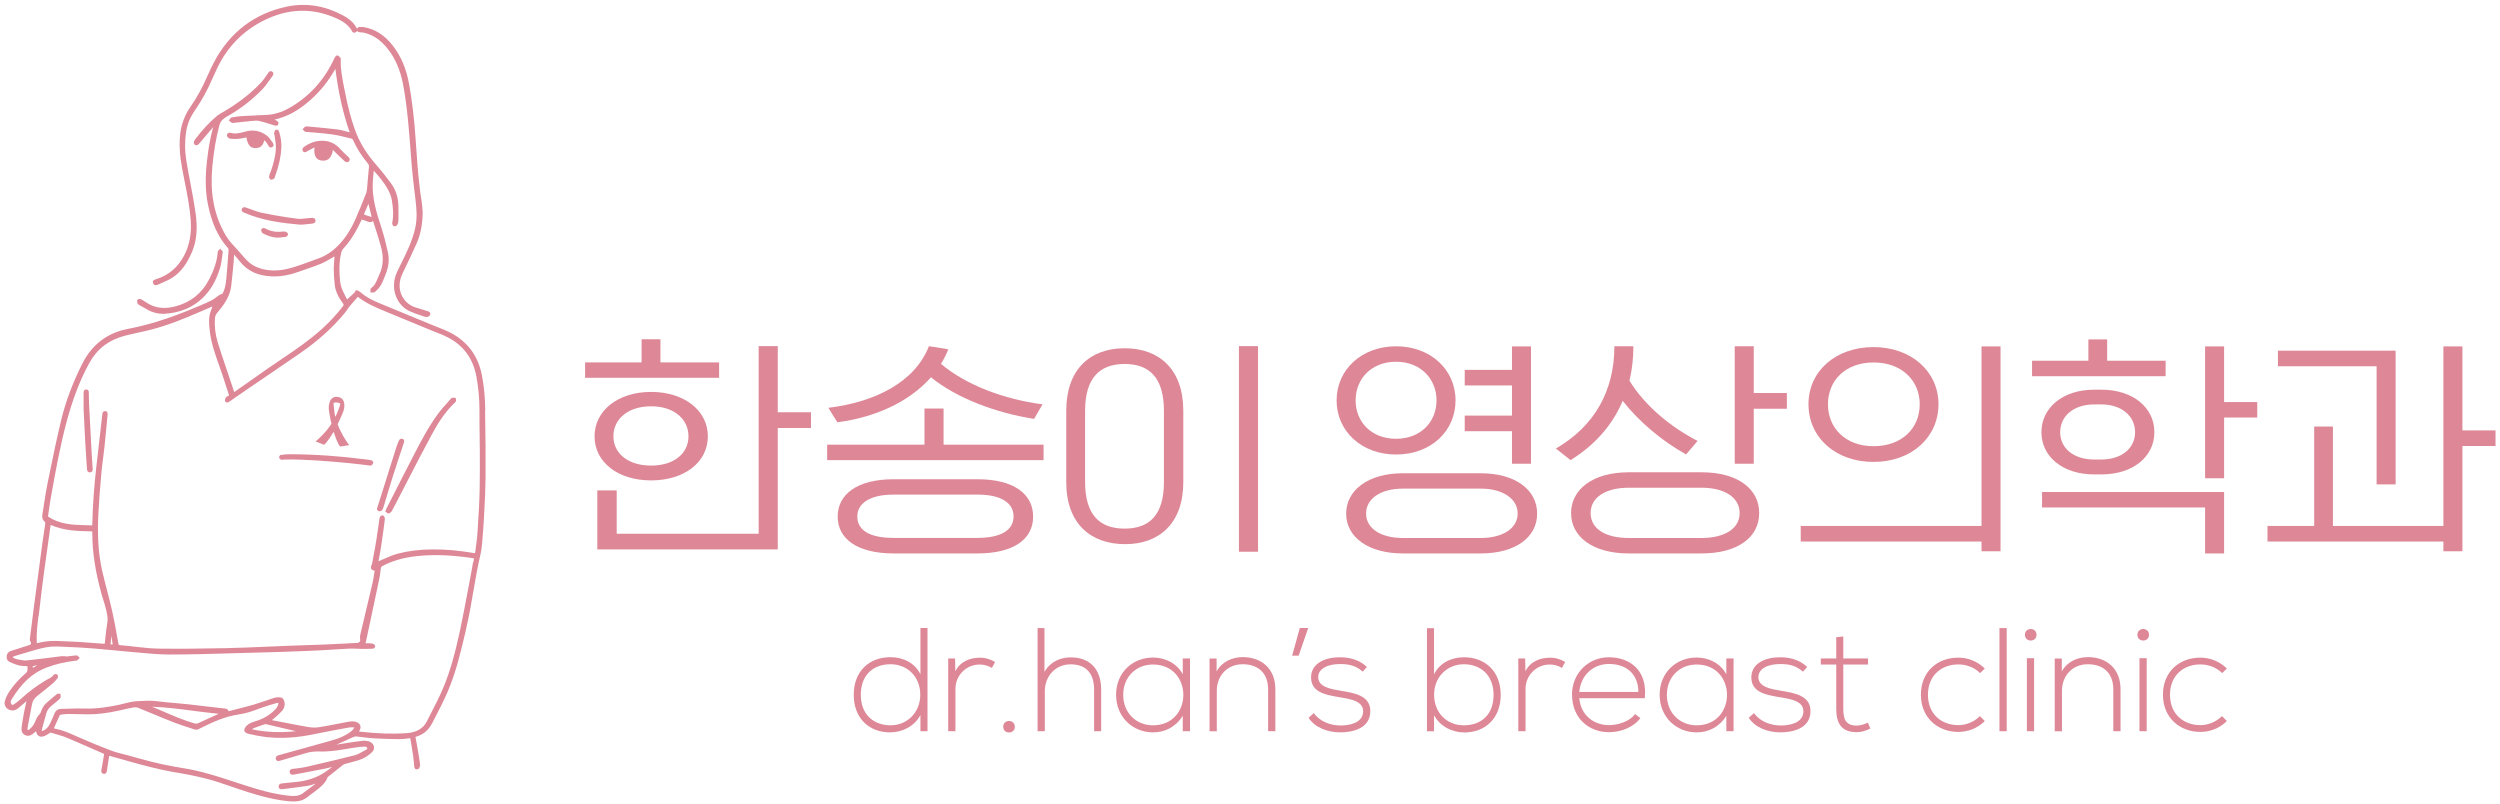 <svg width="280" height="90" viewBox="0 0 280 90" fill="none" xmlns="http://www.w3.org/2000/svg">
<g clip-path="url(#clip0_253_572)">
<path d="M103.88 70.345V81.895H103.09V80.095C102.41 81.335 101.08 82.025 99.69 82.025C97.41 82.025 95.62 80.525 95.62 77.815C95.62 75.105 97.43 73.605 99.71 73.605C101.11 73.605 102.43 74.195 103.09 75.515V70.335H103.88V70.345ZM96.41 77.825C96.41 80.085 97.91 81.235 99.74 81.235C101.57 81.235 103.07 79.835 103.07 77.805C103.07 75.775 101.62 74.395 99.74 74.395C97.86 74.395 96.41 75.535 96.41 77.825Z" fill="#DD8797"/>
<path d="M106.97 73.745L107 75.195C107.51 74.085 108.67 73.665 109.7 73.665C110.31 73.645 110.9 73.815 111.45 74.145L111.09 74.805C110.66 74.545 110.18 74.425 109.7 74.425C108.18 74.445 107.01 75.665 107.01 77.145V81.895H106.2V73.745H106.96H106.97Z" fill="#DD8797"/>
<path d="M113.66 81.395C113.66 82.255 112.36 82.255 112.36 81.395C112.36 80.535 113.66 80.535 113.66 81.395Z" fill="#DD8797"/>
<path d="M116.98 70.345V75.255C117.64 74.085 118.78 73.635 119.92 73.625C122.2 73.625 123.33 75.095 123.33 77.225V81.895H122.54V77.225C122.54 75.545 121.75 74.405 119.92 74.405C118.2 74.405 117.02 75.725 117.02 77.425V81.895H116.21V70.345H116.99H116.98Z" fill="#DD8797"/>
<path d="M133.28 73.745V81.895H132.47V80.165C131.68 81.435 130.46 82.025 129.14 82.025C126.86 82.025 125 80.305 125 77.815C125 75.325 126.86 73.645 129.14 73.645C130.46 73.645 131.8 74.255 132.47 75.525V73.745H133.28ZM125.8 77.825C125.8 79.875 127.28 81.235 129.13 81.235C133.67 81.235 133.67 74.425 129.13 74.425C127.28 74.425 125.8 75.775 125.8 77.825Z" fill="#DD8797"/>
<path d="M136.26 73.745V75.195C136.89 74.075 138.03 73.615 139.16 73.595C141.34 73.595 142.84 74.935 142.84 77.195V81.895H142.03V77.215C142.03 75.365 140.89 74.375 139.13 74.395C137.45 74.415 136.28 75.685 136.28 77.365V81.905H135.47V73.755H136.26V73.745Z" fill="#DD8797"/>
<path d="M144.72 73.435L145.58 70.335H146.52L145.45 73.435H144.72Z" fill="#DD8797"/>
<path d="M152.64 75.235C151.82 74.505 151.01 74.375 150.1 74.375C148.83 74.355 147.61 74.835 147.64 75.875C147.67 76.965 149.09 77.175 150.11 77.355C151.56 77.605 153.56 77.845 153.47 79.745C153.42 81.545 151.56 82.025 150.12 82.025C148.68 82.025 147.27 81.485 146.56 80.395L147.15 79.865C147.83 80.835 149.05 81.255 150.13 81.255C151.12 81.255 152.62 80.995 152.67 79.705C152.7 78.535 151.35 78.305 150.01 78.085C148.43 77.825 146.86 77.525 146.84 75.895C146.82 74.295 148.42 73.605 150.07 73.615C151.26 73.615 152.3 73.945 153.1 74.705L152.61 75.235H152.64Z" fill="#DD8797"/>
<path d="M160.61 70.345V75.525C161.27 74.205 162.59 73.615 163.99 73.615C166.27 73.615 168.08 75.135 168.08 77.825C168.08 80.515 166.28 82.035 164.01 82.035C162.62 82.035 161.29 81.345 160.61 80.105V81.905H159.82V70.355H160.61V70.345ZM160.62 77.805C160.62 79.835 162.04 81.235 163.95 81.235C165.86 81.235 167.28 80.085 167.28 77.825C167.28 75.565 165.78 74.395 163.95 74.395C162.12 74.395 160.62 75.785 160.62 77.805Z" fill="#DD8797"/>
<path d="M170.82 73.745L170.85 75.195C171.36 74.085 172.52 73.665 173.55 73.665C174.16 73.645 174.75 73.815 175.3 74.145L174.94 74.805C174.51 74.545 174.03 74.425 173.55 74.425C172.03 74.445 170.86 75.665 170.86 77.145V81.895H170.05V73.745H170.81H170.82Z" fill="#DD8797"/>
<path d="M176.06 77.825C176.06 75.385 177.91 73.615 180.2 73.615C182.49 73.615 184.54 75.015 184.22 78.195H176.88C177.04 80.105 178.51 81.215 180.2 81.215C181.27 81.215 182.53 80.785 183.14 79.975L183.72 80.435C182.93 81.475 181.51 82.005 180.21 82.005C177.92 82.005 176.07 80.405 176.07 77.815L176.06 77.825ZM183.5 77.495C183.48 75.485 182.16 74.365 180.2 74.365C178.52 74.365 177.07 75.505 176.88 77.495H183.49H183.5Z" fill="#DD8797"/>
<path d="M194.16 73.745V81.895H193.35V80.165C192.56 81.435 191.34 82.025 190.02 82.025C187.74 82.025 185.88 80.305 185.88 77.815C185.88 75.325 187.74 73.645 190.02 73.645C191.34 73.645 192.68 74.255 193.35 75.525V73.745H194.16ZM186.69 77.825C186.69 79.875 188.17 81.235 190.02 81.235C194.56 81.235 194.56 74.425 190.02 74.425C188.17 74.425 186.69 75.775 186.69 77.825Z" fill="#DD8797"/>
<path d="M201.94 75.235C201.12 74.505 200.31 74.375 199.4 74.375C198.13 74.355 196.91 74.835 196.94 75.875C196.97 76.965 198.39 77.175 199.41 77.355C200.86 77.605 202.86 77.845 202.77 79.745C202.72 81.545 200.86 82.025 199.42 82.025C197.98 82.025 196.57 81.485 195.86 80.395L196.45 79.865C197.13 80.835 198.35 81.255 199.44 81.255C200.43 81.255 201.93 80.995 201.98 79.705C202.01 78.535 200.66 78.305 199.32 78.085C197.74 77.825 196.17 77.525 196.15 75.895C196.13 74.295 197.73 73.605 199.38 73.615C200.57 73.615 201.61 73.945 202.41 74.705L201.92 75.235H201.94Z" fill="#DD8797"/>
<path d="M206.45 71.285V73.745H209.22V74.425H206.45V79.385C206.45 80.495 206.68 81.265 207.95 81.265C208.35 81.265 208.79 81.135 209.2 80.935L209.48 81.595C208.97 81.845 208.46 82.005 207.95 82.005C206.22 82.005 205.66 80.985 205.66 79.385V74.425H203.93V73.745H205.66V71.365L206.45 71.285Z" fill="#DD8797"/>
<path d="M222.3 80.755C221.48 81.575 220.4 81.975 219.33 81.975C217.04 81.975 215.14 80.395 215.14 77.815C215.14 75.235 216.97 73.655 219.33 73.655C220.4 73.655 221.47 74.065 222.3 74.875L221.77 75.385C221.11 74.725 220.2 74.415 219.33 74.415C217.48 74.415 215.93 75.615 215.93 77.815C215.93 80.015 217.48 81.215 219.33 81.215C220.2 81.215 221.09 80.865 221.75 80.205L222.29 80.745L222.3 80.755Z" fill="#DD8797"/>
<path d="M224.75 70.345V81.895H223.94V70.345H224.75Z" fill="#DD8797"/>
<path d="M228.09 71.095C228.09 71.955 226.79 71.955 226.79 71.095C226.79 70.235 228.09 70.235 228.09 71.095ZM227.01 73.715V81.895H227.82V73.715H227.01Z" fill="#DD8797"/>
<path d="M230.92 73.745V75.195C231.55 74.075 232.69 73.615 233.82 73.595C236 73.595 237.5 74.935 237.5 77.195V81.895H236.69V77.215C236.69 75.365 235.55 74.375 233.79 74.395C232.11 74.415 230.94 75.685 230.94 77.365V81.905H230.13V73.755H230.92V73.745Z" fill="#DD8797"/>
<path d="M240.69 71.095C240.69 71.955 239.39 71.955 239.39 71.095C239.39 70.235 240.69 70.235 240.69 71.095ZM239.62 73.715V81.895H240.43V73.715H239.62Z" fill="#DD8797"/>
<path d="M249.41 80.755C248.59 81.575 247.51 81.975 246.44 81.975C244.15 81.975 242.25 80.395 242.25 77.815C242.25 75.235 244.08 73.655 246.44 73.655C247.51 73.655 248.58 74.065 249.41 74.875L248.88 75.385C248.22 74.725 247.31 74.415 246.44 74.415C244.59 74.415 243.04 75.615 243.04 77.815C243.04 80.015 244.59 81.215 246.44 81.215C247.31 81.215 248.2 80.865 248.86 80.205L249.4 80.745L249.41 80.755Z" fill="#DD8797"/>
<path d="M149.7 44.845C149.7 41.395 152.51 38.785 156.36 38.785C160.21 38.785 163.02 41.385 163.02 44.845C163.02 48.305 160.24 50.905 156.36 50.905C152.48 50.905 149.7 48.275 149.7 44.845ZM165.85 61.985H157.11C153.25 61.985 150.77 60.155 150.77 57.525C150.77 54.895 153.25 53.005 157.11 53.005H165.85C169.68 53.005 172.16 54.835 172.16 57.525C172.16 60.215 169.68 61.985 165.85 61.985ZM151.83 44.845C151.83 47.265 153.61 49.145 156.36 49.145C159.11 49.145 160.89 47.255 160.89 44.845C160.89 42.435 159.11 40.515 156.36 40.515C153.61 40.515 151.83 42.405 151.83 44.845ZM157.12 60.255H165.86C168.31 60.255 169.98 59.165 169.98 57.515C169.98 55.865 168.31 54.725 165.86 54.725H157.12C154.64 54.725 153 55.845 153 57.515C153 59.185 154.64 60.255 157.12 60.255ZM171.47 38.785V51.935H169.34V48.295H164.05V46.545H169.34V43.175H164.05V41.425H169.34V38.795H171.47V38.785Z" fill="#DD8797"/>
<path d="M180.81 38.785H182.94C182.94 40.135 182.79 41.415 182.5 42.635C184.17 45.375 187.03 47.785 190.13 49.385L188.84 50.895C186.15 49.405 183.55 47.205 181.74 44.895C180.6 47.605 178.61 49.865 175.9 51.535L174.26 50.235C178.58 47.735 180.81 43.775 180.81 38.785ZM190.57 61.985H182.42C178.36 61.985 175.96 60.095 175.96 57.465C175.96 54.835 178.36 52.895 182.42 52.895H190.57C194.63 52.895 197.03 54.755 197.03 57.465C197.03 60.175 194.63 61.985 190.57 61.985ZM182.42 60.255H190.57C193.14 60.255 194.84 59.215 194.84 57.465C194.84 55.715 193.15 54.625 190.57 54.625H182.42C179.88 54.625 178.15 55.665 178.15 57.465C178.15 59.265 179.87 60.255 182.42 60.255ZM200.13 44.025V45.775H196.42V51.935H194.29V38.785H196.42V44.015H200.13V44.025Z" fill="#DD8797"/>
<path d="M201.68 60.655V58.905H223.27V60.655H201.68ZM217.11 45.275C217.11 48.965 214.1 51.735 209.83 51.735C205.56 51.735 202.55 48.975 202.55 45.275C202.55 41.575 205.59 38.875 209.83 38.875C214.07 38.875 217.11 41.615 217.11 45.275ZM215.01 45.275C215.01 42.615 212.99 40.595 209.84 40.595C206.69 40.595 204.73 42.615 204.73 45.275C204.73 47.935 206.69 49.975 209.84 49.975C212.99 49.975 215.01 47.985 215.01 45.275ZM221.93 61.745V38.795H224.06V61.745H221.93Z" fill="#DD8797"/>
<path d="M242.55 40.405V42.135H227.59V40.405H233.9V38.015H236V40.405H242.55ZM235.36 53.135H234.54C231.03 53.135 228.64 51.145 228.64 48.405C228.64 45.665 231.04 43.645 234.54 43.645H235.36C238.87 43.645 241.29 45.635 241.29 48.405C241.29 51.175 238.86 53.135 235.36 53.135ZM249.1 55.105V61.985H246.97V56.835H228.71V55.105H249.11H249.1ZM234.54 51.465H235.36C237.61 51.465 239.13 50.215 239.13 48.405C239.13 46.595 237.61 45.295 235.36 45.295H234.54C232.26 45.295 230.74 46.595 230.74 48.405C230.74 50.215 232.26 51.465 234.54 51.465ZM252.81 45.035V46.765H249.1V53.565H246.97V38.795H249.1V45.035H252.81Z" fill="#DD8797"/>
<path d="M274.55 58.905V60.655H253.96V58.905H259.19V47.775H261.29V58.905H274.54H274.55ZM268.31 54.255H266.18V41.025H255.13V39.275H268.31V54.255ZM275.79 49.945V61.745H273.66V38.795H275.79V48.205H279.5V49.955H275.79V49.945Z" fill="#DD8797"/>
<path d="M80.54 40.585V42.315H65.53V40.585H71.86V37.995H73.97V40.585H80.54ZM72.92 53.805C69.2 53.805 66.59 51.755 66.59 48.875C66.59 45.995 69.2 43.895 72.92 43.895C76.64 43.895 79.28 45.975 79.28 48.875C79.28 51.775 76.64 53.805 72.92 53.805ZM87.11 59.775V61.535H66.9V54.925H69.07V59.775H87.11ZM72.92 52.145C75.56 52.145 77.11 50.735 77.11 48.865C77.11 46.995 75.56 45.505 72.92 45.505C70.28 45.505 68.7 46.975 68.7 48.865C68.7 50.755 70.31 52.145 72.92 52.145ZM90.83 46.175V47.935H87.11V61.045H84.97V38.765H87.11V46.175H90.83Z" fill="#DD8797"/>
<path d="M105.68 45.755V49.805H116.88V51.535H92.64V49.805H103.54V45.755H105.68ZM93.78 47.275C93.43 46.765 93.11 46.205 92.78 45.675C98 45.035 102.45 42.825 104.04 38.775C104.77 38.885 105.48 38.985 106.21 39.125C105.98 39.685 105.71 40.245 105.39 40.755C108.2 43.125 112.45 44.725 116.76 45.285L115.82 46.915C111.54 46.245 107.14 44.595 104.27 42.255C101.78 45.075 97.94 46.755 93.78 47.295V47.275ZM109.47 61.985H100.09C96.02 61.985 93.82 60.355 93.82 57.855C93.82 55.355 96.02 53.675 100.09 53.675H109.47C113.52 53.675 115.71 55.305 115.71 57.855C115.71 60.405 113.51 61.985 109.47 61.985ZM100.09 60.245H109.47C112.25 60.245 113.52 59.285 113.52 57.845C113.52 56.405 112.26 55.395 109.47 55.395H100.09C97.39 55.395 96.02 56.385 96.02 57.845C96.02 59.305 97.25 60.245 100.09 60.245Z" fill="#DD8797"/>
<path d="M119.42 53.985V46.015C119.42 41.355 122.09 39.005 125.96 39.005C129.83 39.005 132.53 41.355 132.53 46.015V53.985C132.53 58.625 129.83 60.945 126.02 60.945C122.21 60.945 119.42 58.705 119.42 53.985ZM121.53 46.015V53.985C121.53 57.635 123.14 59.205 125.96 59.205C128.78 59.205 130.36 57.635 130.36 53.985V46.015C130.36 42.395 128.81 40.765 125.96 40.765C123.11 40.765 121.53 42.395 121.53 46.015ZM140.9 38.765V61.795H138.76V38.765H140.9Z" fill="#DD8797"/>
<path d="M54.35 45.955C54.33 44.485 54.2 43.175 53.96 41.965C53.53 39.795 52.31 38.195 50.34 37.205C49.94 37.005 49.51 36.835 49.1 36.675C48.91 36.605 48.71 36.525 48.52 36.445C47.95 36.215 47.39 35.975 46.82 35.745C45.37 35.155 43.88 34.535 42.42 33.925C41.77 33.655 41.01 33.295 40.37 32.725C40.24 32.615 40.09 32.535 39.95 32.505C39.86 32.485 39.81 32.575 39.74 32.705C39.72 32.735 39.7 32.765 39.69 32.795C39.69 32.795 39.68 32.795 39.67 32.805L38.88 33.535C38.88 33.535 38.83 33.465 38.81 33.425C38.75 33.305 38.69 33.185 38.63 33.065C38.48 32.765 38.32 32.455 38.22 32.135C38.1 31.755 38.07 31.335 38.04 30.925C37.97 29.885 38.03 29.045 38.22 28.285C38.26 28.125 38.33 27.975 38.42 27.885C39.06 27.195 39.61 26.395 40.09 25.455C40.2 25.235 40.31 25.015 40.41 24.795C40.45 24.725 40.48 24.645 40.52 24.575C40.58 24.595 40.65 24.625 40.71 24.645C40.91 24.725 41.1 24.795 41.3 24.855C41.5 24.915 41.62 24.865 41.69 24.815C41.72 24.795 41.75 24.765 41.77 24.715C41.85 24.955 41.92 25.195 42 25.435C42.23 26.135 42.46 26.865 42.66 27.595C42.99 28.775 42.93 29.815 42.48 30.765C42.42 30.895 42.36 31.025 42.31 31.155C42.13 31.595 41.96 32.005 41.56 32.275C41.48 32.325 41.49 32.435 41.49 32.555C41.49 32.595 41.49 32.635 41.49 32.665V32.755H41.57C41.6 32.755 41.63 32.755 41.66 32.755C41.74 32.755 41.82 32.755 41.9 32.745C41.96 32.735 42 32.695 42.03 32.655C42.04 32.645 42.05 32.625 42.07 32.615C42.62 32.185 42.86 31.575 43.09 30.975C43.13 30.885 43.16 30.785 43.2 30.695C43.54 29.855 43.62 29.025 43.44 28.235C43.27 27.465 43.03 26.455 42.7 25.445C42.14 23.765 41.65 22.105 41.75 20.365C41.77 20.055 41.8 19.745 41.83 19.425C41.84 19.325 41.85 19.225 41.86 19.115C42.45 19.765 43.05 20.465 43.48 21.285C43.7 21.695 43.84 22.085 43.89 22.445C44.01 23.145 44.11 24.065 43.93 24.985C43.91 25.105 44 25.295 44.11 25.335C44.22 25.375 44.41 25.305 44.47 25.205C44.56 25.075 44.61 24.915 44.62 24.765C44.63 24.235 44.64 23.615 44.62 22.995C44.59 22.055 44.3 21.215 43.78 20.515C43.31 19.885 42.75 19.155 42.15 18.475C41.04 17.215 40.25 15.925 39.75 14.525C39.31 13.305 38.95 11.935 38.62 10.215C38.59 10.065 38.56 9.925 38.53 9.775C38.33 8.765 38.12 7.725 38.17 6.665C38.17 6.575 38.16 6.505 38.12 6.465C38.11 6.445 38.09 6.435 38.07 6.415C37.99 6.325 37.9 6.225 37.79 6.205C37.65 6.185 37.51 6.405 37.47 6.485C36.36 8.935 34.64 10.835 32.35 12.125C31.54 12.575 30.68 12.835 29.79 12.875C29.55 12.885 29.32 12.895 29.08 12.905C28.42 12.935 27.73 12.965 27.06 13.005C26.72 13.025 26.35 13.075 25.94 13.155C25.85 13.175 25.79 13.265 25.74 13.345C25.72 13.375 25.7 13.405 25.68 13.435L25.63 13.505L25.7 13.555C25.7 13.555 25.75 13.595 25.77 13.615C25.83 13.665 25.89 13.715 25.96 13.755C26.01 13.785 26.07 13.775 26.12 13.765C26.13 13.765 26.14 13.765 26.15 13.765C26.36 13.745 26.56 13.715 26.77 13.695C27.23 13.645 27.71 13.585 28.18 13.545H28.26C28.52 13.515 28.79 13.485 29.02 13.545C29.45 13.645 29.88 13.775 30.29 13.905C30.43 13.945 30.56 13.995 30.7 14.035H30.71C30.85 14.085 31.06 14.145 31.16 13.915C31.27 13.655 31.03 13.535 30.93 13.485C30.87 13.455 30.81 13.425 30.75 13.395C32.16 13.075 33.43 12.385 34.74 11.225C35.88 10.225 36.8 9.065 37.56 7.705C37.92 10.465 38.43 12.745 39.17 14.825C39.09 14.805 39.03 14.795 38.97 14.775C38.85 14.745 38.72 14.715 38.6 14.675C38.33 14.605 38.06 14.525 37.78 14.495C36.93 14.395 36.07 14.315 35.24 14.235C34.98 14.215 34.73 14.185 34.47 14.165C34.37 14.165 34.26 14.145 34.18 14.195C34.11 14.235 34.05 14.295 34 14.355C33.98 14.375 33.96 14.395 33.94 14.425L33.88 14.485L33.95 14.545C33.95 14.545 33.99 14.585 34.01 14.605C34.07 14.655 34.13 14.705 34.19 14.755C34.23 14.785 34.28 14.775 34.32 14.775C34.33 14.775 34.34 14.775 34.35 14.775C34.63 14.805 34.92 14.825 35.2 14.845C35.86 14.905 36.54 14.955 37.21 15.055C37.77 15.135 38.33 15.275 38.88 15.405C39.05 15.445 39.22 15.485 39.39 15.525C39.43 15.525 39.5 15.605 39.53 15.665C39.94 16.585 40.5 17.475 41.2 18.305C41.31 18.435 41.34 18.555 41.32 18.735C41.28 19.145 41.24 19.555 41.21 19.955C41.18 20.265 41.16 20.575 41.13 20.885C41.13 20.925 41.13 20.975 41.12 21.015C41.1 21.225 41.08 21.445 41.01 21.635C40.59 22.705 40.21 23.645 39.83 24.505C39.28 25.755 38.62 26.765 37.79 27.585C37.19 28.185 36.5 28.635 35.75 28.915C35.19 29.125 34.58 29.345 33.88 29.595C32.67 30.025 31.47 30.405 30.16 30.265C28.98 30.145 28.13 29.725 27.47 28.965C27.2 28.655 26.93 28.345 26.66 28.055C26.43 27.795 26.18 27.535 25.95 27.265C25.73 27.015 25.51 26.745 25.33 26.445C24.61 25.245 24.13 23.935 23.89 22.535C23.68 21.305 23.65 19.995 23.79 18.545C23.95 16.895 24.2 15.445 24.55 14.105C24.67 13.635 24.91 13.345 25.36 13.085C26.88 12.235 28.22 11.205 29.35 10.035C29.68 9.695 29.96 9.295 30.23 8.915C30.32 8.785 30.42 8.645 30.52 8.515C30.6 8.405 30.63 8.295 30.61 8.195C30.6 8.135 30.56 8.055 30.44 8.005C30.22 7.895 30.1 8.075 30.02 8.185V8.205C29.95 8.295 29.89 8.375 29.83 8.465C29.67 8.705 29.51 8.945 29.32 9.155C28.25 10.325 26.92 11.385 25.25 12.395C25.15 12.455 25.06 12.505 24.96 12.565C24.74 12.685 24.51 12.815 24.31 12.975C23.44 13.705 22.63 14.565 21.85 15.625C21.8 15.695 21.72 15.795 21.71 15.905C21.7 15.995 21.74 16.135 21.82 16.215C21.9 16.285 22.05 16.265 22.13 16.235C22.21 16.205 22.26 16.135 22.31 16.075L22.34 16.045C22.58 15.765 22.82 15.485 23.05 15.205C23.32 14.885 23.6 14.565 23.87 14.245C23.57 15.345 23.35 16.555 23.19 17.945C22.97 19.865 23 21.405 23.27 22.795C23.69 24.955 24.42 26.545 25.54 27.795C25.58 27.835 25.61 27.935 25.6 27.995L25.58 28.305C25.51 29.315 25.43 30.365 25.33 31.385C25.27 32.015 25.14 32.495 24.92 32.895C24.77 32.935 24.64 32.995 24.53 33.065C24.43 33.135 24.33 33.215 24.23 33.285C24.06 33.415 23.91 33.535 23.73 33.625C23.38 33.805 23.01 33.965 22.66 34.115L22.43 34.215C20.27 35.135 17.4 36.265 14.34 36.835C12.01 37.275 10.27 38.605 9.18 40.805C8.11 42.955 7.35 44.995 6.86 47.025C6.33 49.215 5.87 51.455 5.43 53.635L5.3 54.265C5.15 55.015 5.03 55.785 4.92 56.525C4.87 56.885 4.81 57.245 4.75 57.605C4.71 57.855 4.7 58.185 5.02 58.445C5.05 58.475 5.08 58.575 5.07 58.645C5.03 58.965 4.97 59.285 4.93 59.595C4.87 59.945 4.82 60.305 4.77 60.665C4.48 62.775 4.18 65.055 3.84 67.635C3.66 69.005 3.49 70.355 3.34 71.595C3.32 71.715 3.39 71.845 3.42 71.875C3.46 71.935 3.5 72.025 3.47 72.105C3.44 72.185 3.35 72.225 3.29 72.245C2.63 72.455 1.94 72.675 1.23 72.905C0.95 72.995 0.78 73.195 0.75 73.475C0.71 73.795 0.84 74.035 1.11 74.155C1.4 74.285 1.77 74.445 2.17 74.535C2.4 74.585 2.63 74.595 2.86 74.605C2.93 74.605 3 74.605 3.08 74.615C3.08 74.645 3.08 74.675 3.08 74.705C3.08 74.825 3.08 74.945 3.08 75.055C3.06 75.175 3.01 75.285 2.95 75.335C2.14 76.035 1.51 76.745 1.02 77.495C0.78 77.865 0.62 78.225 0.53 78.575C0.47 78.825 0.54 79.075 0.72 79.275C0.92 79.495 1.23 79.605 1.52 79.565C1.82 79.515 2.03 79.335 2.23 79.155C2.29 79.105 2.36 79.045 2.42 78.995C2.6 78.855 2.78 78.695 2.94 78.545C2.95 78.535 2.96 78.525 2.97 78.515C2.95 78.585 2.94 78.665 2.92 78.735C2.84 79.095 2.76 79.435 2.69 79.785C2.59 80.325 2.5 80.885 2.42 81.455C2.37 81.855 2.48 82.145 2.76 82.305C3.05 82.465 3.37 82.435 3.67 82.205C3.79 82.115 3.9 82.015 4.01 81.915C4.01 81.915 4.03 81.895 4.04 81.895C4.08 82.155 4.18 82.335 4.35 82.435C4.55 82.555 4.81 82.525 5.13 82.365C5.27 82.295 5.4 82.205 5.53 82.125C5.57 82.095 5.61 82.065 5.66 82.045L5.81 82.085C5.94 82.125 6.07 82.165 6.2 82.205C6.33 82.245 6.47 82.285 6.6 82.325C6.9 82.415 7.22 82.505 7.51 82.635C8.35 82.985 9.2 83.365 10.03 83.725C10.54 83.945 11.06 84.175 11.57 84.395C11.65 84.435 11.66 84.455 11.65 84.545C11.6 84.835 11.55 85.135 11.5 85.425C11.46 85.685 11.41 85.945 11.36 86.205C11.34 86.305 11.29 86.595 11.58 86.665C11.67 86.685 11.75 86.675 11.81 86.635C11.91 86.575 11.95 86.445 11.98 86.325C11.98 86.295 11.98 86.275 11.99 86.245C11.99 86.225 11.99 86.215 11.99 86.195L12.23 84.655C12.23 84.655 12.28 84.655 12.3 84.665C12.54 84.735 12.78 84.805 13.02 84.865C13.38 84.965 13.73 85.065 14.09 85.165L14.29 85.225C15.97 85.695 17.72 86.175 19.48 86.475C20.64 86.665 21.88 86.895 23.12 87.215C23.98 87.435 24.84 87.725 25.67 88.015C25.95 88.115 26.24 88.205 26.52 88.305C28.27 88.885 30.24 89.535 32.29 89.735C32.49 89.755 32.68 89.765 32.87 89.765C33.48 89.765 34 89.635 34.5 89.225C34.67 89.075 34.86 88.945 35.05 88.805C35.23 88.675 35.42 88.535 35.59 88.395C36.01 88.045 36.49 87.645 36.7 87.035C36.7 87.025 36.74 87.005 36.76 86.985C36.77 86.975 36.79 86.965 36.8 86.955L37.14 86.685C37.54 86.365 37.96 86.025 38.37 85.705C38.45 85.635 38.56 85.585 38.67 85.555C38.86 85.495 39.07 85.445 39.26 85.395C39.56 85.315 39.86 85.235 40.16 85.145C40.74 84.955 41.24 84.655 41.65 84.255C41.87 84.045 41.95 83.795 41.87 83.555C41.79 83.295 41.54 83.075 41.25 83.015C41.09 82.985 40.87 82.945 40.66 82.965C40.11 83.025 39.55 83.105 39.03 83.185C38.6 83.255 38.16 83.325 37.73 83.395C37.71 83.395 37.69 83.395 37.67 83.405C37.76 83.365 37.84 83.335 37.92 83.295C38.41 83.075 38.92 82.855 39.41 82.615C39.6 82.525 39.76 82.465 39.95 82.485C40.13 82.505 40.32 82.525 40.5 82.555C40.97 82.615 41.45 82.665 41.93 82.695C42.8 82.745 43.7 82.775 44.69 82.785C44.99 82.785 45.28 82.755 45.59 82.715C45.71 82.705 45.82 82.685 45.95 82.675C45.98 82.855 46.01 83.025 46.04 83.205C46.12 83.675 46.2 84.155 46.27 84.625C46.3 84.865 46.33 85.115 46.35 85.355C46.37 85.535 46.38 85.715 46.4 85.895C46.41 85.985 46.48 86.135 46.58 86.155C46.67 86.175 46.87 86.165 46.93 86.065C47 85.955 47.07 85.785 47.05 85.625C46.99 85.125 46.9 84.625 46.81 84.075C46.75 83.705 46.68 83.325 46.61 82.955C46.58 82.815 46.56 82.675 46.53 82.535L46.59 82.515C46.68 82.485 46.76 82.455 46.85 82.425C47.52 82.185 48.04 81.695 48.41 80.985C48.51 80.795 48.61 80.595 48.71 80.405C49.19 79.475 49.69 78.505 50.11 77.535C51.09 75.275 51.65 72.835 52.2 70.485V70.435C52.53 69.075 52.77 67.665 53 66.315C53.24 64.915 53.49 63.465 53.82 62.065C53.9 61.725 53.95 61.355 53.99 60.895C54.07 59.985 54.15 59.015 54.2 58.045C54.21 57.785 54.23 57.525 54.24 57.265C54.31 56.045 54.37 54.785 54.38 53.545C54.4 51.365 54.38 49.015 54.33 45.935L54.35 45.955ZM40.79 23.925C40.92 23.625 41.05 23.315 41.19 22.995L41.27 22.805V22.865C41.39 23.295 41.5 23.745 41.6 24.195C41.6 24.235 41.61 24.275 41.62 24.315C41.6 24.305 41.58 24.295 41.56 24.285C41.44 24.245 41.33 24.215 41.21 24.175C41.09 24.145 40.97 24.105 40.86 24.065C40.83 24.065 40.8 24.045 40.79 24.015C40.78 23.995 40.79 23.955 40.8 23.925H40.79ZM24.07 35.695C24.09 35.425 24.16 35.235 24.32 35.045C25.03 34.205 25.73 33.275 25.89 32.075C25.98 31.365 26.04 30.645 26.11 29.955C26.13 29.735 26.15 29.525 26.17 29.305C26.19 29.105 26.2 28.895 26.21 28.675C26.21 28.625 26.21 28.575 26.21 28.515C26.29 28.595 26.35 28.665 26.41 28.735C26.51 28.855 26.61 28.975 26.71 29.095C26.78 29.185 26.86 29.275 26.93 29.365C27.77 30.375 28.88 30.885 30.45 30.955C31.68 31.015 32.82 30.675 33.78 30.325C33.98 30.255 34.18 30.185 34.38 30.115C34.92 29.925 35.47 29.735 36 29.515C36.35 29.365 36.68 29.175 37 28.985C37.14 28.905 37.28 28.825 37.42 28.745C37.44 28.745 37.45 28.725 37.47 28.715C37.47 28.825 37.45 28.935 37.44 29.045C37.41 29.425 37.38 29.795 37.38 30.165C37.38 30.655 37.42 31.205 37.49 31.885C37.56 32.575 37.86 33.245 38.42 33.995C38.51 34.115 38.51 34.175 38.42 34.285C37.75 35.165 36.99 35.985 36.11 36.795C34.71 38.065 33.14 39.145 31.78 40.055C30.51 40.905 29.24 41.795 28.01 42.665C27.47 43.045 26.92 43.435 26.37 43.815C26.32 43.845 26.28 43.875 26.23 43.915L26.06 43.395C25.92 42.955 25.78 42.535 25.63 42.105C25.5 41.725 25.37 41.335 25.24 40.955C24.95 40.105 24.66 39.225 24.39 38.355C24.12 37.485 24.01 36.585 24.07 35.685V35.695ZM4.34 68.935C4.37 68.675 4.4 68.415 4.43 68.155C4.58 66.785 4.75 65.455 4.92 64.185C5.1 62.845 5.3 61.475 5.48 60.155C5.54 59.725 5.6 59.295 5.66 58.875C5.66 58.855 5.67 58.825 5.69 58.795C7.17 59.455 8.77 59.485 10.32 59.515H10.33C10.33 59.515 10.33 59.545 10.33 59.565C10.33 59.645 10.34 59.725 10.34 59.805C10.34 61.835 10.67 63.975 11.37 66.535C11.43 66.765 11.51 67.005 11.58 67.225C11.7 67.595 11.82 67.975 11.9 68.355C11.91 68.425 11.93 68.485 11.94 68.555C12.02 68.935 12.1 69.325 12.02 69.725C11.92 70.295 11.86 70.875 11.8 71.445C11.78 71.665 11.76 71.885 11.73 72.105L11.46 72.085C11.21 72.065 10.96 72.055 10.72 72.035C10.49 72.015 10.27 72.005 10.04 71.985C9.59 71.945 9.12 71.915 8.66 71.885C7.98 71.845 7.26 71.815 6.32 71.785C6.23 71.785 6.15 71.785 6.06 71.785C5.39 71.785 4.74 71.875 4.12 72.045C4.06 70.985 4.19 69.945 4.32 68.935H4.34ZM39.62 81.605C39.51 81.735 39.41 81.845 39.29 81.945C38.73 82.365 38.05 82.685 37.21 82.915C35.8 83.315 34.37 83.715 32.98 84.095L31.32 84.555C31.32 84.555 31.29 84.555 31.28 84.565C31.25 84.565 31.22 84.575 31.2 84.585C31.09 84.625 30.81 84.725 30.9 85.025C30.99 85.315 31.26 85.235 31.38 85.195C32.32 84.925 33.28 84.645 34.24 84.355C34.71 84.215 35.16 84.155 35.65 84.165C36.96 84.215 38.27 83.975 39.54 83.755H39.57C40.01 83.675 40.47 83.635 40.89 83.615C40.96 83.615 41.07 83.675 41.11 83.725C41.13 83.765 41.14 83.805 41.13 83.845C41.12 83.895 41.08 83.935 41.02 83.965C40.89 84.035 40.76 84.105 40.63 84.175C40.35 84.335 40.05 84.505 39.75 84.585C37.96 85.045 36.13 85.465 34.36 85.875L34.17 85.915C33.9 85.975 33.62 86.015 33.35 86.045C33.19 86.065 33.03 86.085 32.87 86.105H32.82C32.7 86.125 32.56 86.145 32.49 86.255C32.44 86.315 32.43 86.405 32.45 86.505C32.47 86.605 32.51 86.675 32.57 86.715C32.69 86.795 32.85 86.765 32.97 86.745C34.1 86.535 35.26 86.315 36.41 86.085C36.64 86.035 36.88 85.975 37.11 85.925C37.14 85.925 37.17 85.905 37.2 85.905C37.16 85.935 37.12 85.965 37.08 85.995C36.86 86.155 36.63 86.325 36.41 86.475C35.46 87.115 34.35 87.485 33.02 87.595C32.72 87.615 32.41 87.655 32.11 87.685C31.93 87.705 31.76 87.725 31.58 87.745C31.43 87.755 31.33 87.805 31.27 87.885C31.22 87.945 31.2 88.035 31.21 88.135C31.25 88.435 31.54 88.395 31.65 88.385C31.96 88.345 32.28 88.305 32.59 88.265C33.22 88.185 33.87 88.105 34.51 88.005C34.78 87.965 35.04 87.875 35.31 87.775C35.33 87.775 35.34 87.765 35.36 87.755C35.32 87.795 35.28 87.825 35.24 87.865C35.05 88.005 34.86 88.145 34.67 88.285C34.44 88.455 34.2 88.635 33.96 88.815C33.53 89.145 33.08 89.185 32.52 89.135C30.61 88.965 28.83 88.415 26.88 87.775C25.53 87.325 24.13 86.865 22.72 86.495C21.72 86.225 20.67 86.055 19.66 85.885L19.39 85.835C17.8 85.565 16.22 85.125 14.7 84.705L14.31 84.595C14.13 84.545 13.95 84.495 13.77 84.455C13.29 84.335 12.8 84.205 12.34 84.025C11.21 83.595 10.02 83.105 8.59 82.475L8.35 82.365C7.66 82.065 6.94 81.745 6.17 81.615C6.13 81.615 6.08 81.595 6.03 81.575L6.16 81.285C6.34 80.885 6.5 80.515 6.68 80.135C6.7 80.095 6.78 80.045 6.84 80.035C7.1 79.995 7.41 79.965 7.69 79.965C8.05 79.965 8.41 79.975 8.76 79.985C9.12 79.985 9.5 80.005 9.87 80.005H9.89C10.91 80.005 12 79.875 13.31 79.585C13.48 79.545 13.64 79.515 13.81 79.475C14.16 79.395 14.53 79.305 14.89 79.245C15.11 79.205 15.32 79.215 15.47 79.275C16.09 79.525 16.72 79.785 17.32 80.035C18.03 80.325 18.76 80.635 19.49 80.915C20.1 81.155 20.74 81.355 21.35 81.555C21.51 81.605 21.66 81.655 21.82 81.705C21.94 81.745 22.1 81.735 22.21 81.675C23.76 80.895 25.18 80.235 26.8 80.005C27.61 79.895 28.38 79.615 29.22 79.295C29.69 79.115 30.18 78.975 30.66 78.835C30.78 78.805 30.9 78.765 31.01 78.735C31.14 78.695 31.17 78.725 31.17 78.725C31.17 78.725 31.19 78.775 31.17 78.865C31.12 79.065 31.03 79.235 30.93 79.355C30.34 79.995 29.61 80.465 28.75 80.735C28.7 80.755 28.65 80.765 28.6 80.785C28.25 80.895 27.89 81.005 27.61 81.295C27.41 81.505 27.33 81.695 27.37 81.855C27.41 82.005 27.57 82.115 27.82 82.185C28.49 82.345 29.14 82.465 29.76 82.545C31.45 82.745 33.26 82.635 35.29 82.205C36.53 81.945 37.8 81.715 39.02 81.495L39.12 81.475C39.25 81.455 39.39 81.455 39.54 81.465C39.59 81.465 39.65 81.465 39.7 81.465C39.7 81.465 39.62 81.555 39.59 81.605H39.62ZM17.02 79.155C18.59 79.205 20.17 79.415 21.69 79.615C22.61 79.735 23.55 79.855 24.5 79.945C24.29 80.045 24.07 80.135 23.86 80.235C23.31 80.485 22.75 80.735 22.2 80.995C22.04 81.065 21.91 81.055 21.76 81.015C20.61 80.685 19.49 80.205 18.4 79.735C18.17 79.635 17.93 79.535 17.7 79.435C17.48 79.335 17.25 79.245 17.02 79.155ZM29.83 81.115C30.85 81.355 31.86 81.595 32.89 81.835L33.15 81.895C31.33 82.085 29.71 82.005 28.2 81.675C28.21 81.675 28.22 81.665 28.24 81.655C28.34 81.595 28.43 81.545 28.54 81.505C28.85 81.385 29.18 81.275 29.61 81.125C29.68 81.105 29.77 81.095 29.83 81.115ZM52.98 62.985C52.92 63.345 52.86 63.675 52.8 64.015C52.68 64.635 52.56 65.265 52.45 65.885C52.15 67.455 51.85 69.085 51.51 70.665C51.05 72.785 50.5 75.045 49.58 77.185C49.19 78.105 48.72 79.005 48.27 79.885C48.12 80.185 47.97 80.475 47.82 80.775C47.42 81.575 46.67 82.025 45.61 82.105C44.03 82.225 42.37 82.175 40.21 81.935C40.24 81.875 40.27 81.815 40.3 81.765C40.39 81.585 40.4 81.415 40.35 81.255C40.29 81.105 40.17 80.975 39.98 80.895C39.65 80.745 39.32 80.785 38.98 80.845C38.59 80.915 38.21 80.995 37.82 81.065C37.12 81.205 36.4 81.345 35.68 81.455C35.33 81.505 34.92 81.495 34.45 81.415C33.47 81.245 32.48 81.055 31.53 80.865C31.2 80.795 30.86 80.735 30.53 80.675C30.51 80.675 30.48 80.665 30.45 80.655C30.52 80.605 30.59 80.545 30.65 80.495C30.73 80.425 30.82 80.345 30.9 80.275C31.13 80.075 31.37 79.865 31.58 79.625C31.85 79.325 31.94 78.945 31.84 78.545C31.76 78.245 31.57 78.085 31.28 78.095C31.08 78.095 30.85 78.115 30.65 78.175C30.34 78.275 30.04 78.375 29.74 78.485C29.32 78.625 28.89 78.775 28.46 78.905C27.79 79.095 27.13 79.265 26.43 79.445C26.16 79.515 25.88 79.585 25.61 79.655C25.52 79.405 25.35 79.375 25.17 79.355C24.53 79.285 23.88 79.205 23.25 79.135C22.52 79.045 21.77 78.955 21.03 78.875C20.57 78.825 20.1 78.785 19.65 78.745C18.97 78.685 18.26 78.625 17.57 78.535C16.93 78.445 16.29 78.485 15.68 78.515C15.56 78.515 15.43 78.525 15.31 78.535C14.85 78.555 14.42 78.675 13.99 78.775C13.79 78.825 13.59 78.875 13.39 78.925C12.24 79.165 10.88 79.405 9.47 79.355C8.87 79.335 8.26 79.355 7.67 79.375C7.41 79.375 7.14 79.395 6.88 79.395C6.48 79.395 6.22 79.585 6.09 79.945C5.97 80.265 5.82 80.585 5.67 80.895L5.6 81.045C5.42 81.425 5.18 81.675 4.87 81.815C4.82 81.835 4.77 81.855 4.7 81.875C4.7 81.875 4.7 81.875 4.69 81.875C4.69 81.855 4.69 81.835 4.69 81.815C4.7 81.705 4.71 81.605 4.74 81.515C4.89 80.955 5.04 80.405 5.19 79.885C5.28 79.555 5.49 79.265 5.81 79.015C6.05 78.825 6.28 78.625 6.51 78.435L6.61 78.345C6.68 78.285 6.76 78.215 6.78 78.125C6.8 78.045 6.79 77.955 6.78 77.875C6.78 77.845 6.78 77.815 6.78 77.785V77.695H6.69C6.66 77.695 6.63 77.695 6.6 77.695C6.52 77.695 6.42 77.695 6.36 77.745C6.1 77.955 5.84 78.175 5.59 78.395C5.47 78.505 5.34 78.605 5.22 78.715C4.85 79.025 4.68 79.435 4.53 79.865C4.51 79.905 4.47 79.955 4.43 79.995C4.4 80.025 4.37 80.055 4.35 80.085C4.33 80.105 4.31 80.125 4.3 80.145C4.25 80.205 4.19 80.275 4.15 80.345C4.1 80.455 4.05 80.565 4 80.675C3.92 80.865 3.85 81.045 3.74 81.205C3.63 81.375 3.47 81.555 3.24 81.735C3.2 81.765 3.16 81.785 3.14 81.775C3.12 81.765 3.09 81.725 3.08 81.635C3.08 81.605 3.08 81.575 3.08 81.555C3.12 81.315 3.17 81.075 3.21 80.835C3.33 80.185 3.46 79.505 3.59 78.845C3.66 78.475 3.88 78.165 4.26 77.875C4.85 77.415 5.38 76.985 5.87 76.575C6.11 76.375 6.31 76.135 6.45 75.945C6.52 75.855 6.51 75.625 6.42 75.555C6.36 75.505 6.25 75.495 6.17 75.505C6.1 75.505 6.04 75.535 6.02 75.575C5.85 75.815 5.61 75.945 5.35 76.075C5.26 76.125 5.18 76.165 5.1 76.215C4.1 76.815 3.16 77.515 2.31 78.305C2.06 78.535 1.78 78.735 1.52 78.915C1.47 78.945 1.35 78.945 1.32 78.935C1.25 78.855 1.2 78.725 1.19 78.605C1.19 78.525 1.26 78.405 1.3 78.335C2.4 76.515 3.62 75.385 5.16 74.785C6.12 74.405 7.22 74.145 8.52 73.985H8.54C8.57 73.985 8.62 73.985 8.66 73.955C8.72 73.905 8.77 73.855 8.82 73.805L8.94 73.685L8.87 73.625C8.87 73.625 8.83 73.575 8.8 73.555C8.73 73.485 8.67 73.405 8.58 73.405C8.35 73.415 8.12 73.445 7.9 73.475C7.76 73.495 7.63 73.505 7.49 73.525C7.44 73.525 7.39 73.525 7.34 73.515C7.3 73.515 7.26 73.505 7.23 73.495C7.21 73.495 7.18 73.495 7.16 73.495C7.08 73.495 6.99 73.475 6.9 73.495C6.5 73.545 6.09 73.595 5.69 73.645C4.81 73.755 3.9 73.875 3.01 73.965C2.72 73.995 2.41 73.935 2.11 73.875C2.01 73.855 1.91 73.835 1.81 73.815C1.71 73.795 1.61 73.735 1.51 73.675H1.49C1.43 73.625 1.42 73.595 1.42 73.595C1.42 73.595 1.44 73.565 1.5 73.535C1.62 73.485 1.74 73.445 1.84 73.415C2.17 73.325 2.5 73.225 2.82 73.125C3.59 72.895 4.38 72.645 5.18 72.495C5.79 72.375 6.45 72.405 7.08 72.435C7.23 72.435 7.37 72.445 7.51 72.455C8.43 72.485 9.43 72.545 10.56 72.635C11.22 72.685 11.89 72.755 12.54 72.815C13.16 72.875 13.81 72.945 14.45 72.995C14.83 73.025 15.21 73.065 15.59 73.095C16.68 73.195 17.81 73.305 18.92 73.305C18.95 73.305 18.97 73.305 19 73.305C21.24 73.305 23.51 73.245 25.71 73.175C26.31 73.155 26.9 73.145 27.5 73.125C30.37 73.055 32.58 72.985 34.66 72.895C35.51 72.865 36.38 72.805 37.21 72.755C37.85 72.715 38.5 72.675 39.15 72.645C39.41 72.635 39.68 72.645 39.94 72.655C40.11 72.655 40.28 72.675 40.45 72.675C40.94 72.675 41.35 72.675 41.74 72.655C41.83 72.655 41.92 72.575 41.97 72.525C42.01 72.485 42.02 72.445 42.02 72.405C42.02 72.295 41.91 72.135 41.8 72.105C41.64 72.065 41.48 72.055 41.33 72.045C41.29 72.045 41.26 72.045 41.22 72.045C41.13 72.045 41.05 72.045 40.96 72.045C40.96 72.045 40.95 72.045 40.94 72.045L41.01 71.745C41.07 71.475 41.13 71.215 41.18 70.945L41.43 69.785C41.78 68.145 42.14 66.455 42.49 64.785C42.54 64.565 42.56 64.335 42.59 64.125C42.61 63.955 42.63 63.775 42.66 63.605C42.67 63.535 42.73 63.445 42.79 63.415C43.91 62.815 45.21 62.435 46.77 62.275C48.62 62.085 50.59 62.155 52.96 62.515C53 62.515 53.04 62.535 53.09 62.545C53.07 62.685 53.04 62.825 53.02 62.955L52.98 62.985ZM3.68 74.605C3.68 74.605 3.81 74.565 3.95 74.545C4.03 74.535 4.11 74.525 4.18 74.515L3.68 74.805C3.67 74.705 3.66 74.625 3.68 74.605ZM12.38 72.165L12.47 71.225L12.62 72.175H12.39L12.38 72.165ZM53.73 54.375C53.71 55.915 53.62 57.485 53.52 58.995L53.47 59.755C53.44 60.205 53.38 60.665 53.32 61.105C53.29 61.335 53.25 61.585 53.23 61.815C53.23 61.885 53.21 61.925 53.19 61.935C53.17 61.955 53.12 61.955 53.03 61.935C51.43 61.655 49.87 61.515 48.39 61.535C46.96 61.545 45.7 61.705 44.53 62.015C44.05 62.145 43.58 62.345 43.13 62.545C42.93 62.635 42.72 62.725 42.52 62.805C42.48 62.825 42.44 62.845 42.39 62.865C42.42 62.715 42.45 62.565 42.47 62.425C42.55 61.995 42.63 61.585 42.69 61.165C42.85 60.095 42.99 59.065 43.1 58.185C43.11 58.075 43.08 57.895 42.99 57.805C42.92 57.735 42.83 57.705 42.74 57.735C42.62 57.775 42.53 57.905 42.5 58.075C42.46 58.335 42.43 58.605 42.39 58.865C42.31 59.425 42.23 59.995 42.14 60.555C42.04 61.165 41.93 61.785 41.81 62.375C41.77 62.615 41.72 62.855 41.68 63.095C41.68 63.135 41.66 63.185 41.65 63.215C41.57 63.355 41.5 63.545 41.57 63.695C41.62 63.805 41.75 63.875 41.96 63.915C41.94 64.045 41.92 64.175 41.9 64.305C41.85 64.635 41.8 64.985 41.72 65.315C41.46 66.415 41.2 67.535 40.94 68.615C40.74 69.455 40.54 70.295 40.34 71.135C40.31 71.275 40.31 71.435 40.34 71.625C40.36 71.725 40.34 71.825 40.27 71.895C40.21 71.965 40.13 72.005 40.03 72.005C39.51 72.025 39 72.055 38.48 72.085C37.73 72.125 36.95 72.165 36.18 72.195C35.47 72.225 34.76 72.245 34.06 72.265C33.5 72.285 32.94 72.295 32.38 72.325C31.58 72.355 30.78 72.385 29.98 72.425C28.43 72.495 26.83 72.555 25.26 72.595C22.47 72.655 20.01 72.675 17.76 72.645C16.95 72.635 16.13 72.545 15.33 72.455C14.97 72.415 14.6 72.375 14.23 72.335C14.14 72.335 14.04 72.315 13.95 72.305C13.78 72.285 13.61 72.275 13.44 72.255C13.33 72.255 13.29 72.225 13.26 72.095C13.21 71.835 13.17 71.575 13.12 71.305C12.95 70.355 12.78 69.385 12.56 68.425C12.39 67.685 12.2 66.925 12.01 66.205C11.81 65.425 11.6 64.625 11.42 63.825C11.02 61.995 10.89 59.995 11.02 57.515C11.09 56.195 11.19 54.795 11.34 53.135C11.39 52.525 11.47 51.895 11.55 51.295C11.6 50.865 11.66 50.415 11.71 49.975C11.81 49.065 11.9 48.125 11.98 47.225L12.05 46.435C12.05 46.345 12.06 46.225 11.99 46.135C11.94 46.085 11.88 46.045 11.8 46.045C11.79 46.045 11.78 46.045 11.76 46.045C11.5 46.045 11.47 46.295 11.46 46.395C11.38 47.075 11.3 47.755 11.23 48.425C11.08 49.735 10.93 51.055 10.78 52.365C10.53 54.615 10.38 56.685 10.34 58.665C10.34 58.715 10.34 58.755 10.33 58.815C10.33 58.815 10.33 58.835 10.33 58.845C10.12 58.845 9.91 58.835 9.7 58.825C8.16 58.785 6.71 58.755 5.38 57.845C5.41 57.645 5.44 57.445 5.46 57.245C5.52 56.785 5.59 56.315 5.67 55.855L5.69 55.755C6.2 52.895 6.73 49.935 7.5 47.085C8.19 44.565 9.01 42.445 10.03 40.615C10.9 39.045 12.22 38.055 14.04 37.585C14.51 37.465 14.99 37.365 15.46 37.255C15.96 37.145 16.47 37.035 16.97 36.905C18.82 36.425 20.57 35.715 22.18 35.015C22.58 34.845 22.98 34.675 23.39 34.495L23.78 34.325C23.78 34.325 23.78 34.345 23.78 34.355C23.73 34.495 23.68 34.635 23.63 34.775C23.33 35.535 23.41 36.325 23.49 37.015C23.63 38.395 24.11 39.705 24.56 40.975L24.66 41.265C24.88 41.865 25.08 42.495 25.27 43.095C25.39 43.455 25.5 43.805 25.62 44.165C25.66 44.275 25.64 44.305 25.56 44.345L25.52 44.365C25.43 44.405 25.33 44.455 25.28 44.545C25.23 44.635 25.16 44.825 25.22 44.945C25.26 45.035 25.32 45.065 25.37 45.075C25.46 45.095 25.55 45.075 25.67 44.995L26.06 44.725C26.64 44.325 27.25 43.905 27.84 43.495C28.55 43.015 29.25 42.535 29.96 42.055C31.15 41.245 32.38 40.405 33.59 39.575C35.64 38.165 37.32 36.645 38.71 34.935C38.78 34.845 38.84 34.755 38.9 34.665C38.96 34.575 39.02 34.485 39.08 34.405C39.27 34.165 39.48 33.935 39.68 33.705C39.76 33.615 39.84 33.525 39.92 33.425C39.97 33.375 40.01 33.315 40.06 33.265L40.08 33.245C41.02 33.975 42.09 34.445 43.2 34.895C44.44 35.395 45.7 35.925 46.91 36.425C47.41 36.635 47.91 36.835 48.41 37.045C48.59 37.115 48.76 37.185 48.94 37.255C49.33 37.405 49.73 37.565 50.1 37.755C51.88 38.655 52.97 40.125 53.35 42.135C53.57 43.325 53.69 44.525 53.7 45.725V47.065C53.74 49.445 53.76 51.905 53.73 54.325V54.375Z" fill="#DD8797"/>
<path d="M17.29 31.915C17.29 31.915 17.38 31.945 17.43 31.945C17.5 31.945 17.58 31.925 17.66 31.895C17.81 31.825 17.96 31.765 18.11 31.695C18.53 31.515 18.96 31.325 19.34 31.075C20.26 30.465 20.95 29.545 21.52 28.175C22.03 26.955 22.15 25.575 21.9 23.825C21.75 22.765 21.55 21.695 21.35 20.655C21.27 20.205 21.18 19.765 21.1 19.315L21.05 19.015C20.89 18.155 20.73 17.275 20.73 16.385C20.75 14.075 21.2 13.295 21.93 12.215C22.65 11.155 23.27 10.015 23.78 8.825C23.97 8.395 24.17 7.965 24.36 7.565C25.59 5.015 27.54 3.145 30.14 2.015C32.66 0.925 35.2 0.935 37.68 2.055C38.26 2.315 38.9 2.675 39.33 3.325C39.35 3.355 39.36 3.385 39.38 3.415C39.43 3.515 39.49 3.625 39.61 3.655C39.68 3.675 39.76 3.655 39.84 3.615C39.91 3.575 39.96 3.525 39.98 3.465C40.04 3.515 40.11 3.565 40.19 3.595C40.27 3.625 40.36 3.615 40.44 3.625C40.5 3.625 40.56 3.625 40.62 3.635C41.69 3.835 42.6 4.425 43.42 5.465C44.28 6.545 44.84 7.855 45.15 9.475C45.62 11.995 45.81 14.585 46 17.085L46.05 17.785C46.17 19.335 46.35 20.885 46.53 22.335C46.65 23.285 46.75 24.385 46.52 25.475C46.21 26.925 45.55 28.265 44.91 29.555L44.81 29.755C44.77 29.835 44.73 29.905 44.7 29.985C44.51 30.355 44.32 30.745 44.22 31.185C43.87 32.735 44.56 34.245 45.9 34.865C46.32 35.055 46.76 35.205 47.19 35.345C47.3 35.385 47.41 35.415 47.52 35.455C47.59 35.485 47.68 35.495 47.76 35.495C47.83 35.495 47.9 35.495 47.96 35.465C48.08 35.435 48.18 35.275 48.2 35.165C48.22 35.055 48.08 34.915 47.97 34.875C47.72 34.795 47.47 34.715 47.23 34.645C46.98 34.565 46.71 34.485 46.46 34.405C45.78 34.175 45.23 33.655 44.95 32.985C44.65 32.265 44.7 31.425 45.08 30.635C45.66 29.455 46.17 28.355 46.65 27.285C47.1 26.265 47.32 25.165 47.34 23.795C47.34 23.715 47.33 23.615 47.32 23.515C47.3 23.235 47.28 22.895 47.22 22.545C46.89 20.525 46.75 18.445 46.61 16.435C46.59 16.105 46.57 15.785 46.54 15.455C46.39 13.235 46.15 11.285 45.83 9.475C45.52 7.735 44.93 6.325 44.02 5.145C43.13 3.995 42.11 3.315 40.9 3.065C40.67 3.015 40.43 3.005 40.21 3.025C40.12 3.025 40.05 3.125 39.99 3.205C39.99 3.205 39.94 3.115 39.91 3.075C39.9 3.055 39.88 3.035 39.87 3.015C39.57 2.495 39.1 2.085 38.4 1.715C36.37 0.635 34.29 0.305 32.21 0.725C28.53 1.485 25.76 3.585 23.97 6.965C23.73 7.425 23.49 7.925 23.24 8.495C22.69 9.765 22.07 10.895 21.34 11.955C20.7 12.875 20.32 13.885 20.19 14.955C20.05 16.145 20.12 17.405 20.41 18.925C20.49 19.355 20.58 19.785 20.66 20.215C20.95 21.655 21.25 23.155 21.36 24.645C21.47 26.165 21.23 27.465 20.62 28.625C19.91 29.965 18.88 30.835 17.47 31.275H17.45C17.29 31.335 17.05 31.405 17.14 31.695C17.18 31.825 17.26 31.885 17.32 31.915H17.29Z" fill="#DD8797"/>
<path d="M15.67 34.205C15.99 34.395 16.31 34.575 16.63 34.745C17.14 35.015 17.69 35.145 18.32 35.155C20.16 35.045 21.61 34.445 22.75 33.325C23.61 32.475 24.23 31.395 24.64 30.025C24.78 29.565 24.84 29.075 24.9 28.605C24.92 28.485 24.93 28.375 24.95 28.255C24.96 28.165 24.89 28.085 24.81 28.015C24.78 27.985 24.76 27.965 24.74 27.935L24.68 27.855L24.61 27.925C24.61 27.925 24.57 27.965 24.54 27.985C24.47 28.045 24.4 28.105 24.39 28.195C24.32 29.205 23.99 30.225 23.36 31.405C22.57 32.885 21.34 33.855 19.68 34.305C18.39 34.655 17.3 34.505 16.35 33.855L16.27 33.805C16.13 33.705 15.99 33.615 15.83 33.535C15.72 33.485 15.52 33.455 15.43 33.545C15.34 33.635 15.35 33.835 15.39 33.945C15.44 34.065 15.56 34.145 15.65 34.205H15.67Z" fill="#DD8797"/>
<path d="M35.4 17.635C35.53 17.825 35.72 17.935 35.97 17.975C36.31 18.025 36.57 17.975 36.78 17.825C37.03 17.635 37.2 17.295 37.29 16.785C37.31 16.805 37.33 16.825 37.35 16.845C37.48 16.975 37.61 17.115 37.74 17.245C37.99 17.495 38.29 17.775 38.59 18.045C38.67 18.125 38.77 18.165 38.86 18.165C38.87 18.165 38.88 18.165 38.89 18.165C38.97 18.165 39.05 18.115 39.11 18.035C39.27 17.815 39.08 17.635 38.98 17.545C38.92 17.495 38.87 17.445 38.81 17.385C38.59 17.185 38.37 16.985 38.17 16.755C37.61 16.105 36.95 15.785 36.15 15.765C35.43 15.745 34.72 15.975 34.06 16.445C33.98 16.495 33.89 16.595 33.87 16.715C33.87 16.775 33.87 16.855 33.94 16.945C34.09 17.135 34.26 17.025 34.37 16.965C34.38 16.965 34.4 16.945 34.41 16.935C34.62 16.815 34.84 16.705 35.07 16.585C35.12 16.555 35.17 16.535 35.23 16.505C35.16 16.995 35.22 17.385 35.4 17.645V17.635Z" fill="#DD8797"/>
<path d="M30.43 15.835C30.28 15.615 30.13 15.385 29.93 15.225C29.19 14.645 28.35 14.485 27.45 14.745C26.86 14.915 26.33 15.035 25.77 14.865C25.66 14.835 25.5 14.915 25.45 15.005C25.4 15.095 25.42 15.255 25.48 15.345C25.55 15.435 25.67 15.525 25.8 15.535C26.07 15.565 26.37 15.585 26.65 15.555C26.89 15.535 27.14 15.485 27.37 15.435C27.44 15.415 27.52 15.405 27.59 15.385C27.75 16.235 28.04 16.585 28.58 16.585H28.59C29.16 16.585 29.47 16.315 29.59 15.715C29.81 15.855 29.92 16.065 30.05 16.295C30.09 16.375 30.22 16.615 30.47 16.485C30.58 16.425 30.62 16.355 30.63 16.295C30.65 16.205 30.63 16.115 30.57 16.025C30.52 15.965 30.48 15.895 30.44 15.825L30.43 15.835Z" fill="#DD8797"/>
<path d="M33.29 24.495C32.03 24.335 30.72 24.115 29.38 23.845C28.97 23.765 28.56 23.605 28.16 23.465C27.97 23.395 27.77 23.325 27.58 23.255C27.47 23.215 27.2 23.125 27.09 23.405C26.99 23.665 27.24 23.775 27.32 23.805C29.35 24.695 31.5 24.975 33.52 25.155C33.52 25.155 33.58 25.155 33.61 25.155C33.64 25.155 33.67 25.155 33.71 25.155C33.75 25.155 33.79 25.155 33.83 25.155H33.92C34.27 25.115 34.62 25.085 34.97 25.045C35.13 25.025 35.23 24.975 35.29 24.895C35.34 24.835 35.35 24.745 35.33 24.655C35.29 24.455 35.14 24.375 34.88 24.405C34.87 24.405 34.85 24.405 34.84 24.405C34.83 24.405 34.82 24.405 34.81 24.405C34.65 24.415 34.48 24.435 34.32 24.455C33.97 24.495 33.61 24.545 33.27 24.495H33.29Z" fill="#DD8797"/>
<path d="M30.27 19.315C30.22 19.455 30.16 19.605 30.14 19.755C30.12 19.875 30.2 20.075 30.32 20.115C30.34 20.115 30.36 20.125 30.39 20.125C30.48 20.125 30.59 20.065 30.67 20.015H30.68C30.74 19.975 30.76 19.905 30.78 19.845C30.78 19.835 30.78 19.815 30.79 19.805C31.24 18.575 31.46 17.545 31.51 16.575C31.54 15.985 31.46 15.385 31.27 14.785C31.23 14.655 31.16 14.565 31.08 14.535C31.03 14.515 30.96 14.505 30.87 14.555C30.76 14.605 30.73 14.765 30.7 14.915C30.69 14.975 30.7 15.035 30.73 15.085C30.73 15.115 30.75 15.135 30.75 15.155C30.77 15.295 30.79 15.435 30.81 15.575C30.86 15.905 30.91 16.235 30.9 16.565C30.87 17.545 30.58 18.475 30.34 19.175C30.32 19.225 30.31 19.265 30.29 19.315H30.27Z" fill="#DD8797"/>
<path d="M31.7 25.935C31.7 25.935 31.66 25.935 31.64 25.935C31.06 26.015 30.51 25.945 30.01 25.735C29.96 25.715 29.92 25.685 29.87 25.665C29.79 25.625 29.71 25.575 29.63 25.555C29.53 25.525 29.33 25.555 29.28 25.665C29.23 25.765 29.27 25.925 29.33 26.025C29.38 26.115 29.49 26.165 29.59 26.215C30.05 26.425 30.55 26.615 31.11 26.615C31.15 26.615 31.19 26.615 31.23 26.615C31.3 26.615 31.37 26.605 31.44 26.595C31.62 26.585 31.81 26.565 32 26.535C32.12 26.515 32.27 26.345 32.26 26.225C32.26 26.095 32.07 25.975 31.98 25.945C31.89 25.915 31.79 25.925 31.71 25.945L31.7 25.935Z" fill="#DD8797"/>
<path d="M50.67 44.545C50.58 44.565 50.5 44.645 50.45 44.705C50.31 44.865 50.17 45.015 50.04 45.175C49.71 45.535 49.37 45.915 49.08 46.315C47.98 47.805 47.12 49.465 46.29 51.075L46.2 51.255C45.47 52.655 44.74 54.085 44.04 55.475C43.78 55.995 43.51 56.515 43.25 57.025C43.23 57.055 43.22 57.095 43.21 57.145C43.21 57.175 43.19 57.205 43.18 57.245L43.16 57.305L43.21 57.335C43.21 57.335 43.25 57.365 43.28 57.385C43.35 57.445 43.42 57.505 43.5 57.505C43.51 57.505 43.52 57.505 43.53 57.505C43.66 57.475 43.81 57.365 43.88 57.245C44.02 56.995 44.15 56.735 44.28 56.485C44.34 56.365 44.4 56.245 44.47 56.125C44.84 55.405 45.21 54.695 45.58 53.975C46.47 52.245 47.39 50.465 48.33 48.725C48.97 47.535 49.79 46.165 50.99 45.045C51.02 45.015 51.06 44.975 51.07 44.925C51.07 44.905 51.07 44.885 51.07 44.865C51.08 44.765 51.1 44.665 51.03 44.605C50.95 44.535 50.8 44.525 50.7 44.545H50.67Z" fill="#DD8797"/>
<path d="M10.35 52.054C10.33 51.715 10.3 51.374 10.28 51.025C10.19 49.334 10.08 47.334 9.98 45.325C9.96 45.005 9.96 44.675 9.95 44.364C9.95 44.234 9.95 44.114 9.95 43.984C9.95 43.885 9.95 43.635 9.66 43.624C9.39 43.624 9.37 43.855 9.36 43.974C9.36 44.075 9.36 44.164 9.36 44.255V44.275C9.36 44.705 9.36 45.145 9.36 45.484V45.775C9.38 46.194 9.4 46.594 9.42 46.974C9.46 47.815 9.5 48.605 9.54 49.385C9.59 50.184 9.64 51.005 9.69 51.785L9.74 52.505C9.74 52.614 9.77 52.745 9.86 52.834C9.91 52.874 9.98 52.904 10.05 52.904C10.06 52.904 10.08 52.904 10.09 52.904C10.41 52.874 10.39 52.575 10.38 52.465L10.35 52.054Z" fill="#DD8797"/>
<path d="M44.11 53.025C44.42 52.035 44.75 51.025 45.08 50.055L45.23 49.595C45.27 49.465 45.34 49.275 45.11 49.165C45.03 49.125 44.95 49.125 44.87 49.155C44.78 49.185 44.71 49.275 44.66 49.385C44.57 49.595 44.47 49.835 44.39 50.085C43.89 51.675 43.39 53.265 42.89 54.855L42.35 56.575C42.32 56.655 42.3 56.735 42.27 56.825L42.2 57.025L42.23 57.065C42.23 57.065 42.26 57.095 42.27 57.115C42.31 57.175 42.36 57.245 42.44 57.255C42.46 57.255 42.49 57.255 42.51 57.255C42.61 57.255 42.72 57.225 42.78 57.155C42.87 57.055 42.91 56.905 42.95 56.795C43.09 56.335 43.23 55.865 43.37 55.405C43.6 54.625 43.85 53.815 44.1 53.015L44.11 53.025Z" fill="#DD8797"/>
<path d="M41.58 51.544C41.34 51.495 41.1 51.474 40.86 51.444C38.08 51.084 35.29 50.885 32.48 50.874C32.14 50.874 31.79 50.895 31.45 50.955C31.39 50.955 31.34 51.025 31.29 51.094C31.25 51.145 31.26 51.355 31.38 51.425C31.42 51.444 31.45 51.474 31.49 51.484C31.59 51.525 31.73 51.465 31.85 51.465C34.25 51.434 36.65 51.645 39.04 51.864C39.84 51.944 40.65 52.044 41.45 52.145C41.52 52.145 41.6 52.135 41.64 52.084C41.7 52.025 41.76 51.974 41.78 51.904C41.84 51.734 41.74 51.584 41.56 51.544H41.58Z" fill="#DD8797"/>
<path d="M38.55 45.705C38.58 45.495 38.58 45.275 38.53 45.075C38.49 44.905 38.41 44.745 38.27 44.635C38.07 44.475 37.78 44.415 37.53 44.455C37.5 44.455 37.48 44.455 37.45 44.475C37.23 44.535 37.05 44.715 36.97 44.915C36.92 45.035 36.89 45.145 36.86 45.275C36.85 45.335 36.84 45.395 36.83 45.455C36.83 45.485 36.83 45.515 36.82 45.545C36.82 45.565 36.82 45.595 36.82 45.635C36.82 45.675 36.82 45.725 36.82 45.765C36.83 46.025 37.02 46.995 37.03 47.065C37.04 47.135 37.12 47.425 37.13 47.455C37.13 47.455 37.13 47.465 37.12 47.475C37.08 47.535 36.94 47.735 36.71 48.045C36.44 48.405 35.89 48.945 35.77 49.065C35.65 49.185 35.34 49.435 35.34 49.435C35.34 49.435 36.23 49.795 36.29 49.815C36.42 49.745 36.75 49.315 36.9 49.095C37.01 48.935 37.21 48.615 37.31 48.455C37.33 48.425 37.35 48.395 37.37 48.355C37.41 48.475 37.54 48.855 37.58 48.975C37.63 49.115 37.82 49.585 37.91 49.735C37.99 49.885 38.1 50.015 38.1 50.015C38.1 50.015 38.91 49.895 39.11 49.855C38.97 49.695 38.68 49.245 38.46 48.875C38.24 48.505 38.02 48.005 37.98 47.925C37.94 47.855 37.84 47.565 37.82 47.515C37.82 47.495 37.83 47.485 37.83 47.485C37.87 47.395 38.02 47.115 38.27 46.525C38.41 46.205 38.48 46.005 38.52 45.855C38.53 45.805 38.55 45.695 38.55 45.695V45.705ZM37.56 46.665C37.44 46.355 37.36 45.215 37.35 45.125C37.6 45.035 37.87 45.065 38.1 45.195C38.1 45.195 38.11 45.205 38.12 45.205C38.12 45.215 38.12 45.225 38.12 45.235C38.04 45.615 37.76 46.255 37.63 46.555C37.61 46.605 37.59 46.645 37.57 46.675L37.56 46.665Z" fill="#DD8797"/>
</g>
<defs>
<clipPath id="clip0_253_572">
<rect width="279" height="89.24" fill="white" transform="translate(0.5 0.545)"/>
</clipPath>
</defs>
</svg>

